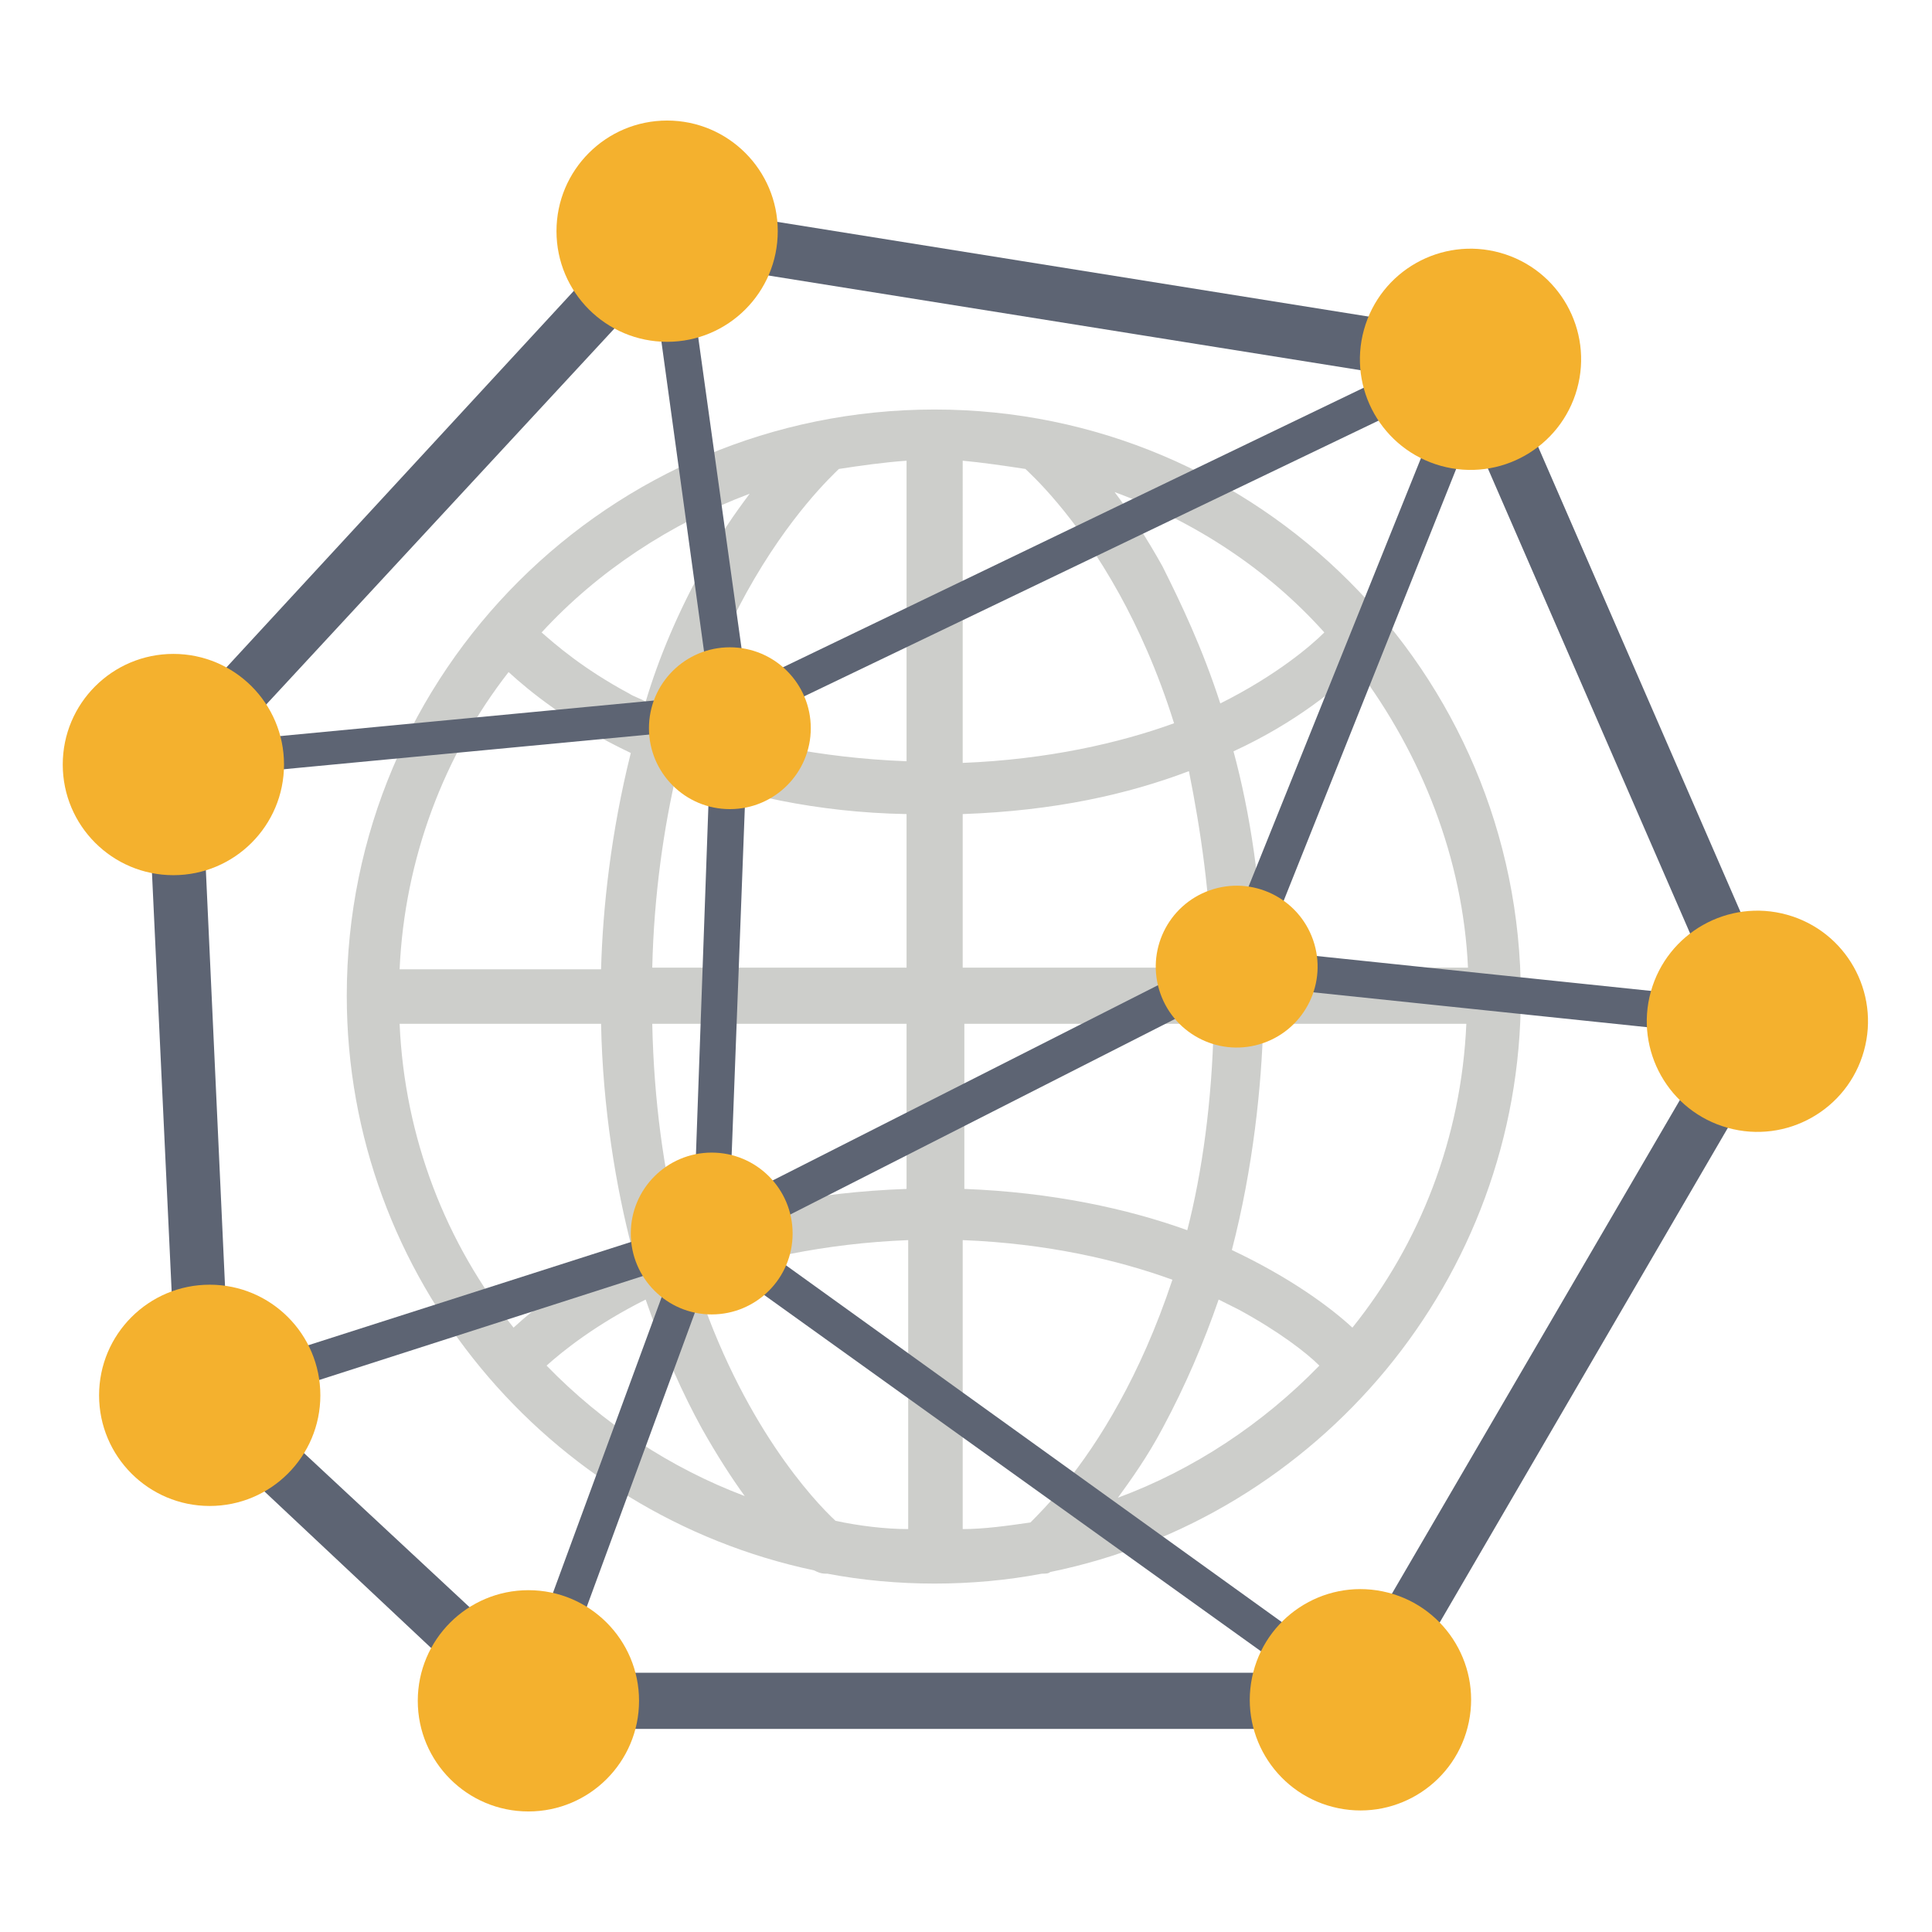 <?xml version="1.0" encoding="utf-8"?>
<!-- Generator: Adobe Illustrator 26.0.1, SVG Export Plug-In . SVG Version: 6.00 Build 0)  -->
<svg version="1.1" id="レイヤー_1" xmlns="http://www.w3.org/2000/svg" xmlns:xlink="http://www.w3.org/1999/xlink" x="0px"
	 y="0px" viewBox="0 0 117 117" style="enable-background:new 0 0 117 117;" xml:space="preserve">
<style type="text/css">
	.st0{fill:#FFFFFF;stroke:#5D6473;stroke-width:3.52;stroke-linecap:round;stroke-linejoin:round;stroke-miterlimit:10;}
	.st1{fill:#F4B12E;}
	.st2{fill:#B6BEC9;}
	.st3{fill:#CDCECB;}
	.st4{fill:#5D6473;}
	.st5{fill:#FFFFFF;}
	.st6{fill:#F4C135;}
	.st7{fill:#E19D29;}
</style>
<g>
	<path class="st3" d="M92.1,60.3c0-19.6-15.9-35.5-35.5-35.5C36.9,24.8,21,40.7,21,60.3c0,17.1,12.2,31.4,28.3,34.8
		c0.2,0.1,0.4,0.2,0.7,0.2c0,0,0.1,0,0.1,0c2.1,0.4,4.3,0.6,6.5,0.6c2.2,0,4.4-0.2,6.5-0.6c0.2,0,0.4,0,0.5-0.1
		C79.8,91.9,92.1,77.5,92.1,60.3z M58.3,92.6V75.1c5.1,0.2,9.4,1.2,12.7,2.4c-1,3-2.1,5.4-3.2,7.4c-2.3,4.2-4.6,6.5-5.4,7.3
		C61,92.4,59.6,92.6,58.3,92.6z M50.6,92.1c-1.3-1.2-5.7-5.9-8.5-14.6c3.4-1.2,7.8-2.2,12.9-2.4v17.5C53.6,92.6,52,92.4,50.6,92.1z
		 M24.2,62h12.2c0.1,5.1,0.9,9.9,1.9,13.7c-3.6,1.7-5.9,3.5-7.2,4.7C27,75.3,24.5,68.9,24.2,62z M30.8,40.7c1.2,1.1,3.6,3.1,7.4,4.9
		c-1.2,4.8-1.7,9.4-1.8,13.1H24.2C24.5,52,26.9,45.7,30.8,40.7z M50.8,28.4c1.3-0.2,2.7-0.4,4.1-0.5v18.2c-5.3-0.2-9.8-1.2-13-2.4
		c1-3.2,2.2-5.8,3.3-7.8C47.8,31.2,50.4,28.8,50.8,28.4z M62.1,28.4c0.3,0.3,3,2.7,5.7,7.6c1.1,2,2.3,4.6,3.3,7.8
		c-3.3,1.2-7.7,2.2-12.8,2.4V27.9C59.4,28,60.8,28.2,62.1,28.4z M88.9,58.6H76.5c-0.1-4.9-0.8-9.4-1.8-13.1c3.9-1.8,6.3-3.9,7.5-5
		C86.1,45.7,88.6,52,88.9,58.6z M81.9,80.4c-1.3-1.2-3.7-3-7.3-4.7c1.3-5,1.8-10,1.9-13.7h12.3C88.5,68.9,86,75.3,81.9,80.4z
		 M58.3,62h15.2c-0.1,4.7-0.7,9-1.6,12.5c-3.6-1.3-8.2-2.3-13.5-2.5V62z M73.4,58.6H58.3v-9.3c5.6-0.2,10-1.2,13.7-2.6
		C72.7,50.2,73.3,54.2,73.4,58.6z M54.9,49.3v9.3H39.5c0.1-4.4,0.7-8.5,1.5-11.9C44.7,48.1,49.4,49.2,54.9,49.3z M39.5,62h15.4v10
		c-5.6,0.2-10.1,1.2-13.8,2.5C40.2,70.9,39.6,66.7,39.5,62z M67.7,90.7c0.8-1.1,1.8-2.5,2.7-4.2c1.4-2.6,2.5-5.2,3.4-7.8
		c0.4,0.2,0.8,0.4,1.2,0.6c2.4,1.3,4.1,2.6,4.9,3.4C76.5,86.2,72.3,89,67.7,90.7z M80.2,38.3c-0.8,0.8-2.9,2.6-6.3,4.3
		c-1.1-3.4-2.4-6.1-3.5-8.3c-1-1.8-2-3.3-2.9-4.5C72.4,31.6,76.8,34.5,80.2,38.3z M45.4,29.9c-0.9,1.2-1.9,2.6-2.8,4.4
		c-1.5,2.7-2.7,5.5-3.5,8.2c-0.3-0.2-0.7-0.3-1-0.5c-2.8-1.5-4.5-3-5.3-3.7C36.2,34.6,40.6,31.7,45.4,29.9z M33.1,82.7
		c1-0.9,3-2.5,6-4c1.1,3.2,2.3,5.8,3.4,7.8c0.9,1.6,1.8,3,2.6,4.1C40.6,88.9,36.5,86.2,33.1,82.7z"/>
	<path class="st4" d="M82.5,104.7H32c-0.4,0-0.8-0.2-1.1-0.4L11.2,85.8c-0.3-0.3-0.5-0.7-0.5-1.1L8.9,46.4c0-0.4,0.1-0.9,0.4-1.2
		l29.8-32.3c0.4-0.4,0.9-0.6,1.5-0.5l48.7,7.8c0.6,0.1,1,0.5,1.3,1L108,61.2c0.2,0.5,0.2,1-0.1,1.5l-24,41.2
		C83.6,104.4,83.1,104.7,82.5,104.7z M32.7,101.3h48.8l23.1-39.6L87.9,23.3L41,15.8L12.2,46.9l1.7,36.9L32.7,101.3z"/>
	<path class="st4" d="M82.4,104.1c-0.2,0-0.5-0.1-0.6-0.2L42.9,76l-30.2,9.7c-0.6,0.2-1.2-0.1-1.4-0.7c-0.2-0.6,0.1-1.2,0.7-1.4
		l30-9.6l1.1-30.8c0-0.4,0.3-0.8,0.6-1l45.7-22c0.4-0.2,0.9-0.1,1.2,0.2c0.3,0.3,0.4,0.8,0.3,1.2L76,58.9c-0.1,0.2-0.3,0.5-0.5,0.6
		L45.2,74.9L83,102.1c0.5,0.4,0.6,1.1,0.3,1.6C83.1,104,82.7,104.1,82.4,104.1z M45.3,43.8l-1.1,29L74,57.7l13.8-34.3L45.3,43.8z"/>
	<path class="st4" d="M10.5,47.4c-0.6,0-1.1-0.4-1.1-1c-0.1-0.6,0.4-1.2,1-1.2L43,42.1l-3.7-26.9c-0.1-0.6,0.3-1.2,0.9-1.3
		c0.6-0.1,1.2,0.3,1.3,0.9l3.9,28c0,0.3,0,0.6-0.2,0.8c-0.2,0.2-0.5,0.4-0.8,0.4l-33.7,3.2C10.6,47.4,10.5,47.4,10.5,47.4z"/>
	<path class="st4" d="M32,105c-0.1,0-0.3,0-0.4-0.1c-0.6-0.2-0.9-0.9-0.7-1.4l11.1-30.2c0.2-0.6,0.9-0.9,1.4-0.7
		c0.6,0.2,0.9,0.9,0.7,1.4l-11.1,30.2C32.9,104.7,32.5,105,32,105z"/>
	<path class="st4" d="M106.5,62.9c0,0-0.1,0-0.1,0l-31.6-3.3c-0.6-0.1-1.1-0.6-1-1.2c0.1-0.6,0.6-1.1,1.2-1l31.6,3.3
		c0.6,0.1,1.1,0.6,1,1.2C107.6,62.5,107.1,62.9,106.5,62.9z"/>
	<g>
		<circle class="st1" cx="32" cy="103" r="6.7"/>
		<circle class="st1" cx="12.7" cy="84.5" r="6.7"/>
		<ellipse transform="matrix(0.2 -0.98 0.98 0.2 -35.033 163.089)" class="st1" cx="82.4" cy="103" rx="6.7" ry="6.7"/>
		
			<ellipse transform="matrix(0.268 -0.963 0.963 0.268 18.37 147.845)" class="st1" cx="106.5" cy="61.8" rx="6.7" ry="6.7"/>
		<ellipse transform="matrix(0.268 -0.963 0.963 0.268 44.181 101.72)" class="st1" cx="89.1" cy="21.8" rx="6.7" ry="6.7"/>
		<circle class="st1" cx="40.4" cy="14" r="6.7"/>
		<circle class="st1" cx="10.5" cy="46.3" r="6.7"/>
		<circle class="st1" cx="43.1" cy="74.7" r="4.9"/>
		<ellipse transform="matrix(0.944 -0.33 0.33 0.944 -15.118 28.031)" class="st1" cx="74.9" cy="58.5" rx="4.9" ry="4.9"/>
		<circle class="st1" cx="44.2" cy="44.1" r="4.9"/>
	</g>
</g>
</svg>
